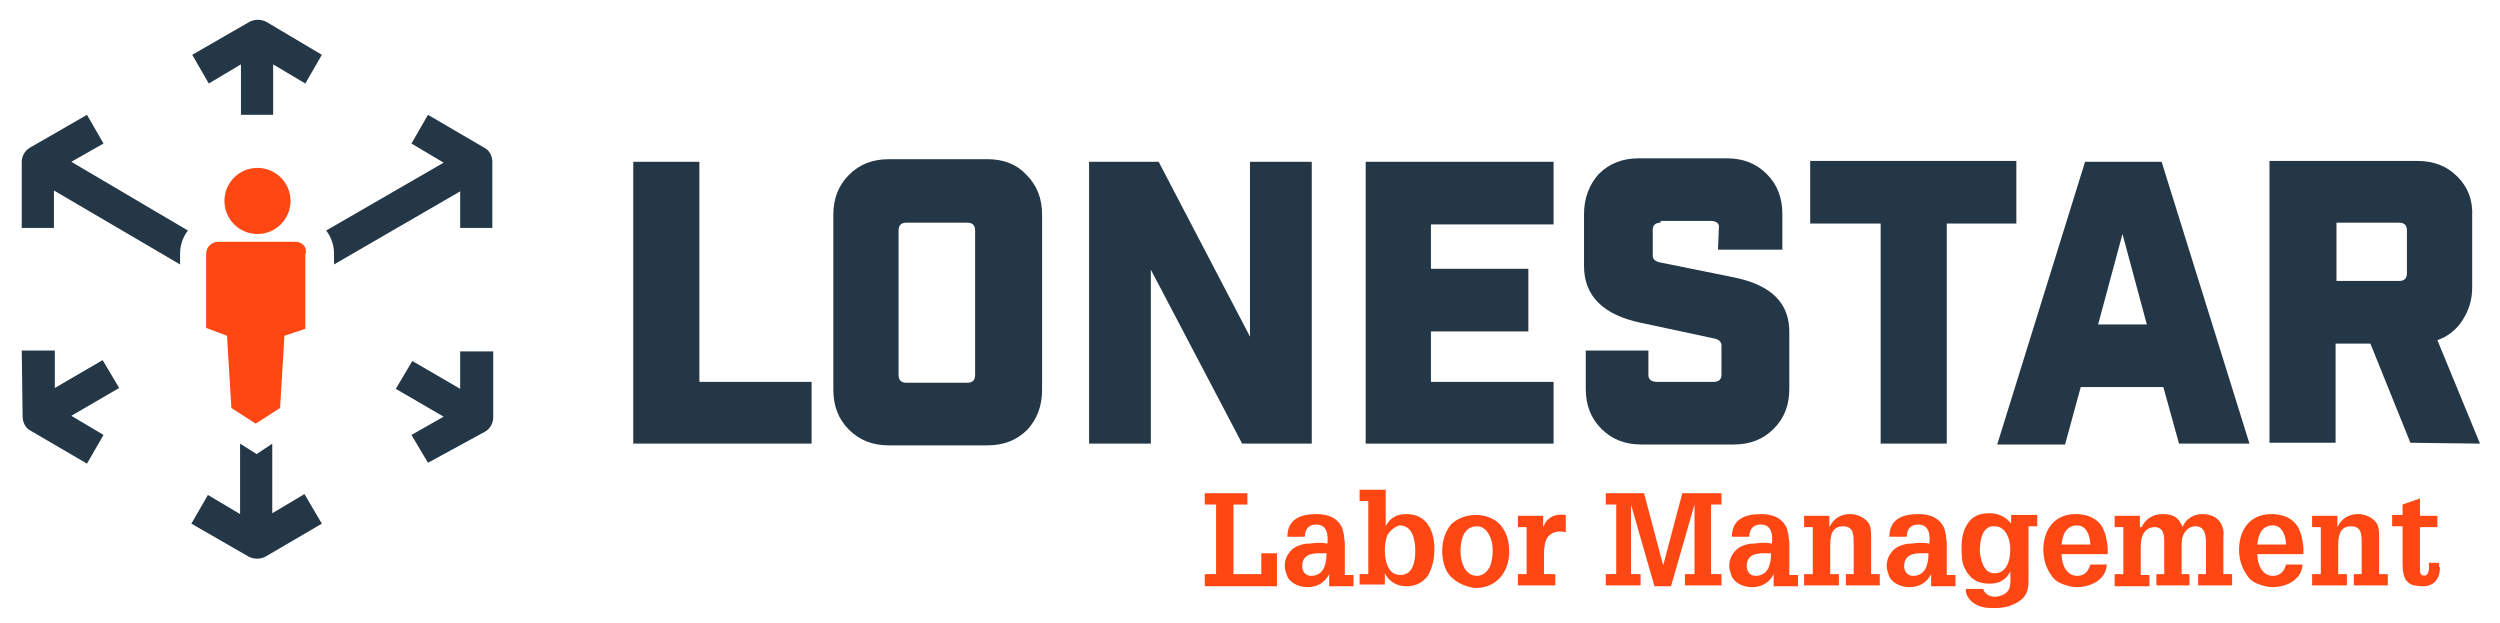 <?xml version="1.0" encoding="utf-8"?>
<!-- Generator: Adobe Illustrator 24.0.3, SVG Export Plug-In . SVG Version: 6.00 Build 0)  -->
<svg version="1.1" id="Layer_1" xmlns="http://www.w3.org/2000/svg" xmlns:xlink="http://www.w3.org/1999/xlink" x="0px" y="0px"
	 viewBox="0 0 287.4 71.6" style="enable-background:new 0 0 287.4 71.6;" xml:space="preserve">
<style type="text/css">
	.st0{fill:#243746;}
	.st1{fill:#FF4713;}
</style>
<polygon class="st0" points="29.6,43.4 29.5,42.3 29.6,42.3 "/>
<path class="st0" d="M37,60.2L30.5,64c-0.6,0.3-1.3,0.3-1.9,0l-6.6-3.8l1.9-3.3l3.7,2.2v-8.1l1.9,1.2l1.8-1.2v8l3.7-2.2L37,60.2z"/>
<path class="st0" d="M37,6.3l-1.9,3.3l-3.7-2.2v5.8h-3.7V7.4l-3.7,2.2l-1.9-3.3l6.6-3.8c0.6-0.3,1.3-0.3,1.9,0L37,6.3z"/>
<path class="st0" d="M21.6,26.5c-0.6,0.8-0.9,1.7-0.9,2.7v1.2L6.2,21.9v4.3H2.5v-7.6c0-0.7,0.4-1.3,0.9-1.6l6.6-3.8l1.9,3.3
	l-3.7,2.1L21.6,26.5z"/>
<path class="st0" d="M52.9,26.3V22l-14.5,8.4v-1.2c0-1-0.3-1.9-0.9-2.7L51,18.7l-3.7-2.2l1.9-3.3l6.5,3.8c0.6,0.3,0.9,1,0.9,1.6
	l0,7.6H52.9z"/>
<g>
	<path class="st0" d="M2.5,40.3l3.8,0l0,4.3l5.5-3.2l1.9,3.2l-5.5,3.2l3.7,2.2l-1.9,3.3l-6.5-3.8c-0.6-0.3-0.9-1-0.9-1.6L2.5,40.3z"
		/>
</g>
<g>
	<path class="st0" d="M49.2,53.2L47.3,50l3.7-2.1l-5.5-3.2l1.9-3.2l5.5,3.2l0-4.3l3.8,0l0,7.6c0,0.7-0.4,1.3-0.9,1.6L49.2,53.2z"/>
</g>
<polygon class="st0" points="29.6,42.3 29.6,43.4 29.5,42.3 "/>
<path class="st1" d="M34,27.8c0,0-8.3,0-8.9,0c0,0,0,0,0,0c-0.8,0-1.4,0.6-1.4,1.4l0,8.5l2.4,0.9l0.5,8.3l2.8,1.8l2.8-1.8l0.5-8.3
	l2.4-0.8l0-8.5C35.4,28.4,34.7,27.8,34,27.8z"/>
<circle class="st1" cx="29.6" cy="23.1" r="3.8"/>
<g>
	<path class="st0" d="M72.8,18.6h7.6v25.3h12.9V51H72.8V18.6z"/>
	<path class="st0" d="M113.5,51.2h-11.3c-1.9,0-3.4-0.6-4.6-1.8c-1.2-1.2-1.8-2.7-1.8-4.6V24.7c0-1.9,0.6-3.4,1.8-4.6
		c1.2-1.2,2.7-1.8,4.6-1.8h11.3c1.9,0,3.4,0.6,4.5,1.8c1.2,1.2,1.8,2.7,1.8,4.6v20.1c0,1.9-0.6,3.4-1.7,4.6
		C116.9,50.6,115.4,51.2,113.5,51.2z M103.3,26.5v16.6c0,0.6,0.3,0.9,0.9,0.9h7c0.6,0,0.9-0.3,0.9-0.9V26.5c0-0.6-0.3-0.9-0.9-0.9
		h-7C103.6,25.6,103.3,25.9,103.3,26.5z"/>
	<path class="st0" d="M143.7,18.6h7.1V51h-8L132.3,31V51h-7.1V18.6h8l10.5,20.1V18.6z"/>
	<path class="st0" d="M157,18.6h21.6v7.2h-14.1v5.1h11.2v7.2h-11.2v5.8h14.1V51H157V18.6z"/>
	<path class="st0" d="M190.9,25.6c-0.6,0-0.9,0.3-0.9,0.8v3c0,0.4,0.3,0.7,1,0.8l8.4,1.7c4.3,0.9,6.4,3,6.3,6.5v6.3
		c0,1.9-0.6,3.4-1.8,4.6c-1.2,1.2-2.7,1.8-4.6,1.8h-10.6c-1.9,0-3.4-0.6-4.6-1.8c-1.2-1.2-1.8-2.7-1.8-4.6v-4.4h7.2v2.8
		c0,0.5,0.3,0.8,1,0.8h6.5c0.6,0,0.9-0.3,0.9-0.8v-3.4c0-0.4-0.3-0.7-0.9-0.8l-8.4-1.8c-4.3-0.9-6.5-3.1-6.5-6.5v-6
		c0-1.8,0.6-3.4,1.7-4.6c1.2-1.2,2.7-1.8,4.6-1.8h10.1c1.9,0,3.4,0.6,4.6,1.8c1.2,1.2,1.8,2.7,1.8,4.6v4.1h-7.4l0.1-2.5
		c0.1-0.5-0.3-0.8-0.9-0.8H190.9z"/>
	<path class="st0" d="M231.9,25.7h-8.1V51h-7.6V25.7h-8.1v-7.2h23.7V25.7z"/>
	<path class="st0" d="M248.7,44.5h-9.5l-1.8,6.6h-7.8l10.1-32.5h8.8L258.6,51h-8.1L248.7,44.5z M246.8,37.3l-2.8-10.4l-2.8,10.4
		H246.8z"/>
	<path class="st0" d="M268.5,39.5v11.4h-7.6V18.5h17c1.9,0,3.4,0.6,4.6,1.8c1.2,1.2,1.8,2.7,1.7,4.6v8.2c0,1.4-0.4,2.6-1.1,3.7
		c-0.7,1.1-1.7,1.9-2.9,2.3l4.9,11.9l-8-0.1l-4.6-11.4H268.5z M276.7,31.4v-4.9c0-0.6-0.3-0.9-0.9-0.9h-7.2v6.7h7.2
		C276.4,32.3,276.7,32,276.7,31.4z"/>
</g>
<g>
	<path class="st1" d="M138.5,67.3V66h1.3v-8h-1.3v-1.3h4.9v1.3h-1.6v8h3.2v-2.4h1.8v3.8H138.5z"/>
	<path class="st1" d="M152.8,66c-0.5,1-1.4,1.5-2.5,1.5c-1.1,0-2.2-0.6-2.4-1.5c-0.2-0.5-0.2-0.8-0.2-1c0-0.7,0.3-1.3,0.8-1.8
		c0.4-0.4,1.3-0.7,1.8-0.7c0.4,0,0.8-0.1,1.2-0.1c0.4,0,0.7,0,1.1,0.1c0.1-1,0-2.2-1.3-2.2c-0.9,0-1.3,0.6-1.3,1.4h-2
		c0-2,1.5-2.6,3.3-2.6c1.2,0,2.4,0.3,3,1.6c0.1,0.3,0.1,0.4,0.2,0.8c0,0.3,0.1,0.7,0.1,1v3.6h1v1.3h-2.8V66z M151.7,63.6
		c-1,0-2,0.2-2,1.5c0,0.6,0.4,1.1,1,1.1c1.5,0,1.8-1.4,1.8-2.6H151.7z"/>
	<path class="st1" d="M159.3,60.5c0.5-1,1.3-1.4,2.4-1.4c2.3,0,3.2,1.9,3.2,4c0,0.8-0.1,1.8-0.6,2.8c-0.1,0.3-0.9,1.5-2.6,1.5
		c-0.8,0-1.9-0.3-2.5-1.5v1.3h-2.9V66h1v-8.4h-1v-1.3h3V60.5z M159.5,61.5c-0.2,0.5-0.3,1.1-0.3,1.7c0,1.2,0.3,2.9,1.8,2.9
		c1.5,0,1.7-1.7,1.7-2.8c0-1.2-0.3-2.9-1.8-2.9C160.4,60.5,159.8,61,159.5,61.5z"/>
	<path class="st1" d="M166.7,66.2c-0.7-0.8-0.9-1.9-0.9-2.9c0-1.1,0.3-2.1,1-3c0.7-0.7,1.8-1.1,2.8-1.1c2.6,0,3.9,1.8,3.9,4.2
		c0,2.3-1.4,4.2-3.9,4.2C168.6,67.5,167.4,67,166.7,66.2z M167.9,63.3c0,0.7,0.1,1.3,0.4,1.9c0.3,0.6,0.8,1,1.5,1
		c0.7,0,1.2-0.5,1.5-1.1c0.2-0.5,0.3-1.2,0.3-1.8c0-0.7-0.1-1.2-0.4-1.8c-0.3-0.6-0.8-1-1.4-1C168.2,60.5,167.9,62.2,167.9,63.3z"/>
	<path class="st1" d="M177.3,61c0.3-1.4,1.3-2,2.7-1.8v2c-0.2-0.1-0.5-0.1-0.7-0.1c-0.7,0-1.4,0.4-1.6,1.1c-0.2,0.5-0.2,1.3-0.2,1.8
		V66h1.3v1.3h-4.3V66h1v-5.4h-1v-1.3h2.9V61z"/>
	<path class="st1" d="M198,67.3h-4.3V66h1.1v-8h0l-2.7,9.4h-1.9l-2.7-9.4h0v8h1.1v1.3h-4V66h1.2v-8h-1.2v-1.3h4.4l2.2,8.3h0l2.2-8.3
		h4.5v1.3h-1.2v8h1.2V67.3z"/>
	<path class="st1" d="M203.9,66c-0.5,1-1.4,1.5-2.5,1.5c-1.1,0-2.2-0.6-2.4-1.5c-0.2-0.5-0.2-0.8-0.2-1c0-0.7,0.3-1.3,0.8-1.8
		c0.4-0.4,1.3-0.7,1.8-0.7c0.4,0,0.8-0.1,1.2-0.1c0.4,0,0.7,0,1.1,0.1c0.1-1,0-2.2-1.3-2.2c-0.9,0-1.3,0.6-1.3,1.4h-2
		c0-2,1.5-2.6,3.3-2.6c1.2,0,2.4,0.3,3,1.6c0.1,0.3,0.1,0.4,0.2,0.8c0,0.3,0.1,0.7,0.1,1v3.6h1v1.3h-2.8V66z M202.8,63.6
		c-1,0-2,0.2-2,1.5c0,0.6,0.4,1.1,1,1.1c1.5,0,1.8-1.4,1.8-2.6H202.8z"/>
	<path class="st1" d="M210.3,60.6c0.5-1,1.3-1.5,2.4-1.5c1.2,0,2.2,0.8,2.3,1.5c0.1,0.4,0.1,0.7,0.1,1.1V66h1v1.3h-3.9V66h0.9v-3.6
		c0-0.4,0-0.7-0.1-1.1c-0.1-0.5-0.5-0.8-1.1-0.8c-1.5,0-1.5,1.4-1.5,2.5v3h1v1.3h-4V66h1v-5.4h-1v-1.3h2.9V60.6z"/>
	<path class="st1" d="M222,66c-0.5,1-1.4,1.5-2.5,1.5c-1.1,0-2.2-0.6-2.4-1.5c-0.2-0.5-0.2-0.8-0.2-1c0-0.7,0.3-1.3,0.8-1.8
		c0.4-0.4,1.3-0.7,1.8-0.7c0.4,0,0.8-0.1,1.2-0.1c0.4,0,0.7,0,1.1,0.1c0.1-1,0-2.2-1.3-2.2c-0.9,0-1.3,0.6-1.3,1.4h-2
		c0-2,1.5-2.6,3.3-2.6c1.2,0,2.4,0.3,3,1.6c0.1,0.3,0.1,0.4,0.2,0.8c0,0.3,0.1,0.7,0.1,1v3.6h1v1.3H222V66z M220.9,63.6
		c-1,0-2,0.2-2,1.5c0,0.6,0.4,1.1,1,1.1c1.5,0,1.8-1.4,1.8-2.6H220.9z"/>
	<path class="st1" d="M233.2,66.7c0,1.1-0.2,1.9-1.2,2.5c-0.8,0.5-1.7,0.7-2.6,0.7c-0.9,0-1.6,0-2.4-0.5c-0.5-0.3-0.9-0.8-1-1.4
		c0-0.1,0-0.2,0-0.3h2c0,0.1,0.1,0.3,0.2,0.4c0.2,0.3,0.7,0.5,1.1,0.5c0.6,0,1.5-0.3,1.7-1c0.2-0.6,0.1-1.3,0.1-1.9
		c-0.5,1-1.3,1.4-2.4,1.4c-1.3,0-2.2-0.5-2.8-1.7c-0.4-0.7-0.4-1.6-0.4-2.5c0-1,0.2-2,0.7-2.7c0.5-0.8,1.3-1.2,2.5-1.2
		c1,0,1.9,0.4,2.5,1.2v-1h3v1.3h-1V66.7z M227.6,63.3c0,0.5,0.2,1.3,0.4,1.7c0.3,0.6,0.7,0.9,1.3,0.9c1.4,0,1.8-1.5,1.8-2.7
		c0-0.7-0.1-1.2-0.4-1.8c-0.3-0.5-0.7-0.9-1.4-0.9C227.9,60.4,227.6,62.1,227.6,63.3z"/>
	<path class="st1" d="M237,63.7c0,1.1,0.5,2.5,1.8,2.5c0.8,0,1.3-0.5,1.5-1.3h1.9c-0.1,1.8-1.9,2.6-3.5,2.6c-0.5,0-1.2-0.2-1.7-0.4
		c-0.5-0.2-0.9-0.5-1.2-1c-0.6-0.8-0.9-1.9-0.9-2.9c0-2.2,1.2-4.1,3.7-4.1c1.1,0,2.1,0.3,2.8,1.1c0.6,0.7,0.8,1.8,0.9,2.7
		c0,0.2,0,0.5,0,0.7c0,0,0,0.1,0,0.1H237z M240.3,62.6c0-0.9-0.4-2.2-1.5-2.2c-1.3,0-1.7,1.1-1.8,2.2H240.3z"/>
	<path class="st1" d="M246.2,60.6c0.5-1,1.3-1.5,2.5-1.5c1.1,0,1.8,0.4,2.2,1.5c0.4-1,1.3-1.5,2.3-1.5c1.1,0,2,0.5,2.3,1.5
		c0.2,0.5,0.1,0.9,0.1,1.2V66h1v1.3h-3.9V66h0.9v-3.6c0-0.8-0.1-1.9-1.2-1.9c-0.6,0-1,0.3-1.3,0.8c-0.3,0.5-0.3,1-0.3,1.5V66h0.9
		v1.3h-3.8V66h0.9v-3.7c0-0.5,0-0.8-0.2-1.2c-0.1-0.3-0.5-0.5-0.9-0.5c-0.8,0-1.3,0.5-1.5,1.3c-0.1,0.4-0.1,0.8-0.1,1.2v3h1v1.3h-4
		V66h1v-5.4h-1v-1.3h2.9V60.6z"/>
	<path class="st1" d="M259.5,63.7c0,1.1,0.5,2.5,1.8,2.5c0.8,0,1.3-0.5,1.5-1.3h1.9c-0.1,1.8-1.9,2.6-3.5,2.6
		c-0.5,0-1.2-0.2-1.7-0.4c-0.5-0.2-0.9-0.5-1.2-1c-0.6-0.8-0.9-1.9-0.9-2.9c0-2.2,1.2-4.1,3.7-4.1c1.1,0,2.1,0.3,2.8,1.1
		c0.6,0.7,0.8,1.8,0.9,2.7c0,0.2,0,0.5,0,0.7c0,0,0,0.1,0,0.1H259.5z M262.8,62.6c0-0.9-0.4-2.2-1.5-2.2c-1.3,0-1.7,1.1-1.8,2.2
		H262.8z"/>
	<path class="st1" d="M268.7,60.6c0.5-1,1.3-1.5,2.4-1.5c1.2,0,2.2,0.8,2.3,1.5c0.1,0.4,0.1,0.7,0.1,1.1V66h1v1.3h-3.9V66h0.9v-3.6
		c0-0.4,0-0.7-0.1-1.1c-0.1-0.5-0.5-0.8-1.1-0.8c-1.5,0-1.5,1.4-1.5,2.5v3h1v1.3h-4V66h1v-5.4h-1v-1.3h2.9V60.6z"/>
	<path class="st1" d="M280.5,65.2c0,0.9-0.3,1.8-1.3,2.1c-0.2,0.1-0.7,0.1-0.8,0.1c-0.4,0-0.6-0.1-0.9-0.1c-0.7-0.2-1.1-0.7-1.2-1.4
		c-0.1-0.3-0.1-1-0.1-1.4v-4H275v-1.3h1.2V58l2-0.7v2h2v1.3h-2v5c0,0.2,0.1,0.5,0.2,0.5c0.9,0.4,0.9-0.9,0.8-1.4h1.2V65.2z"/>
</g>
</svg>
